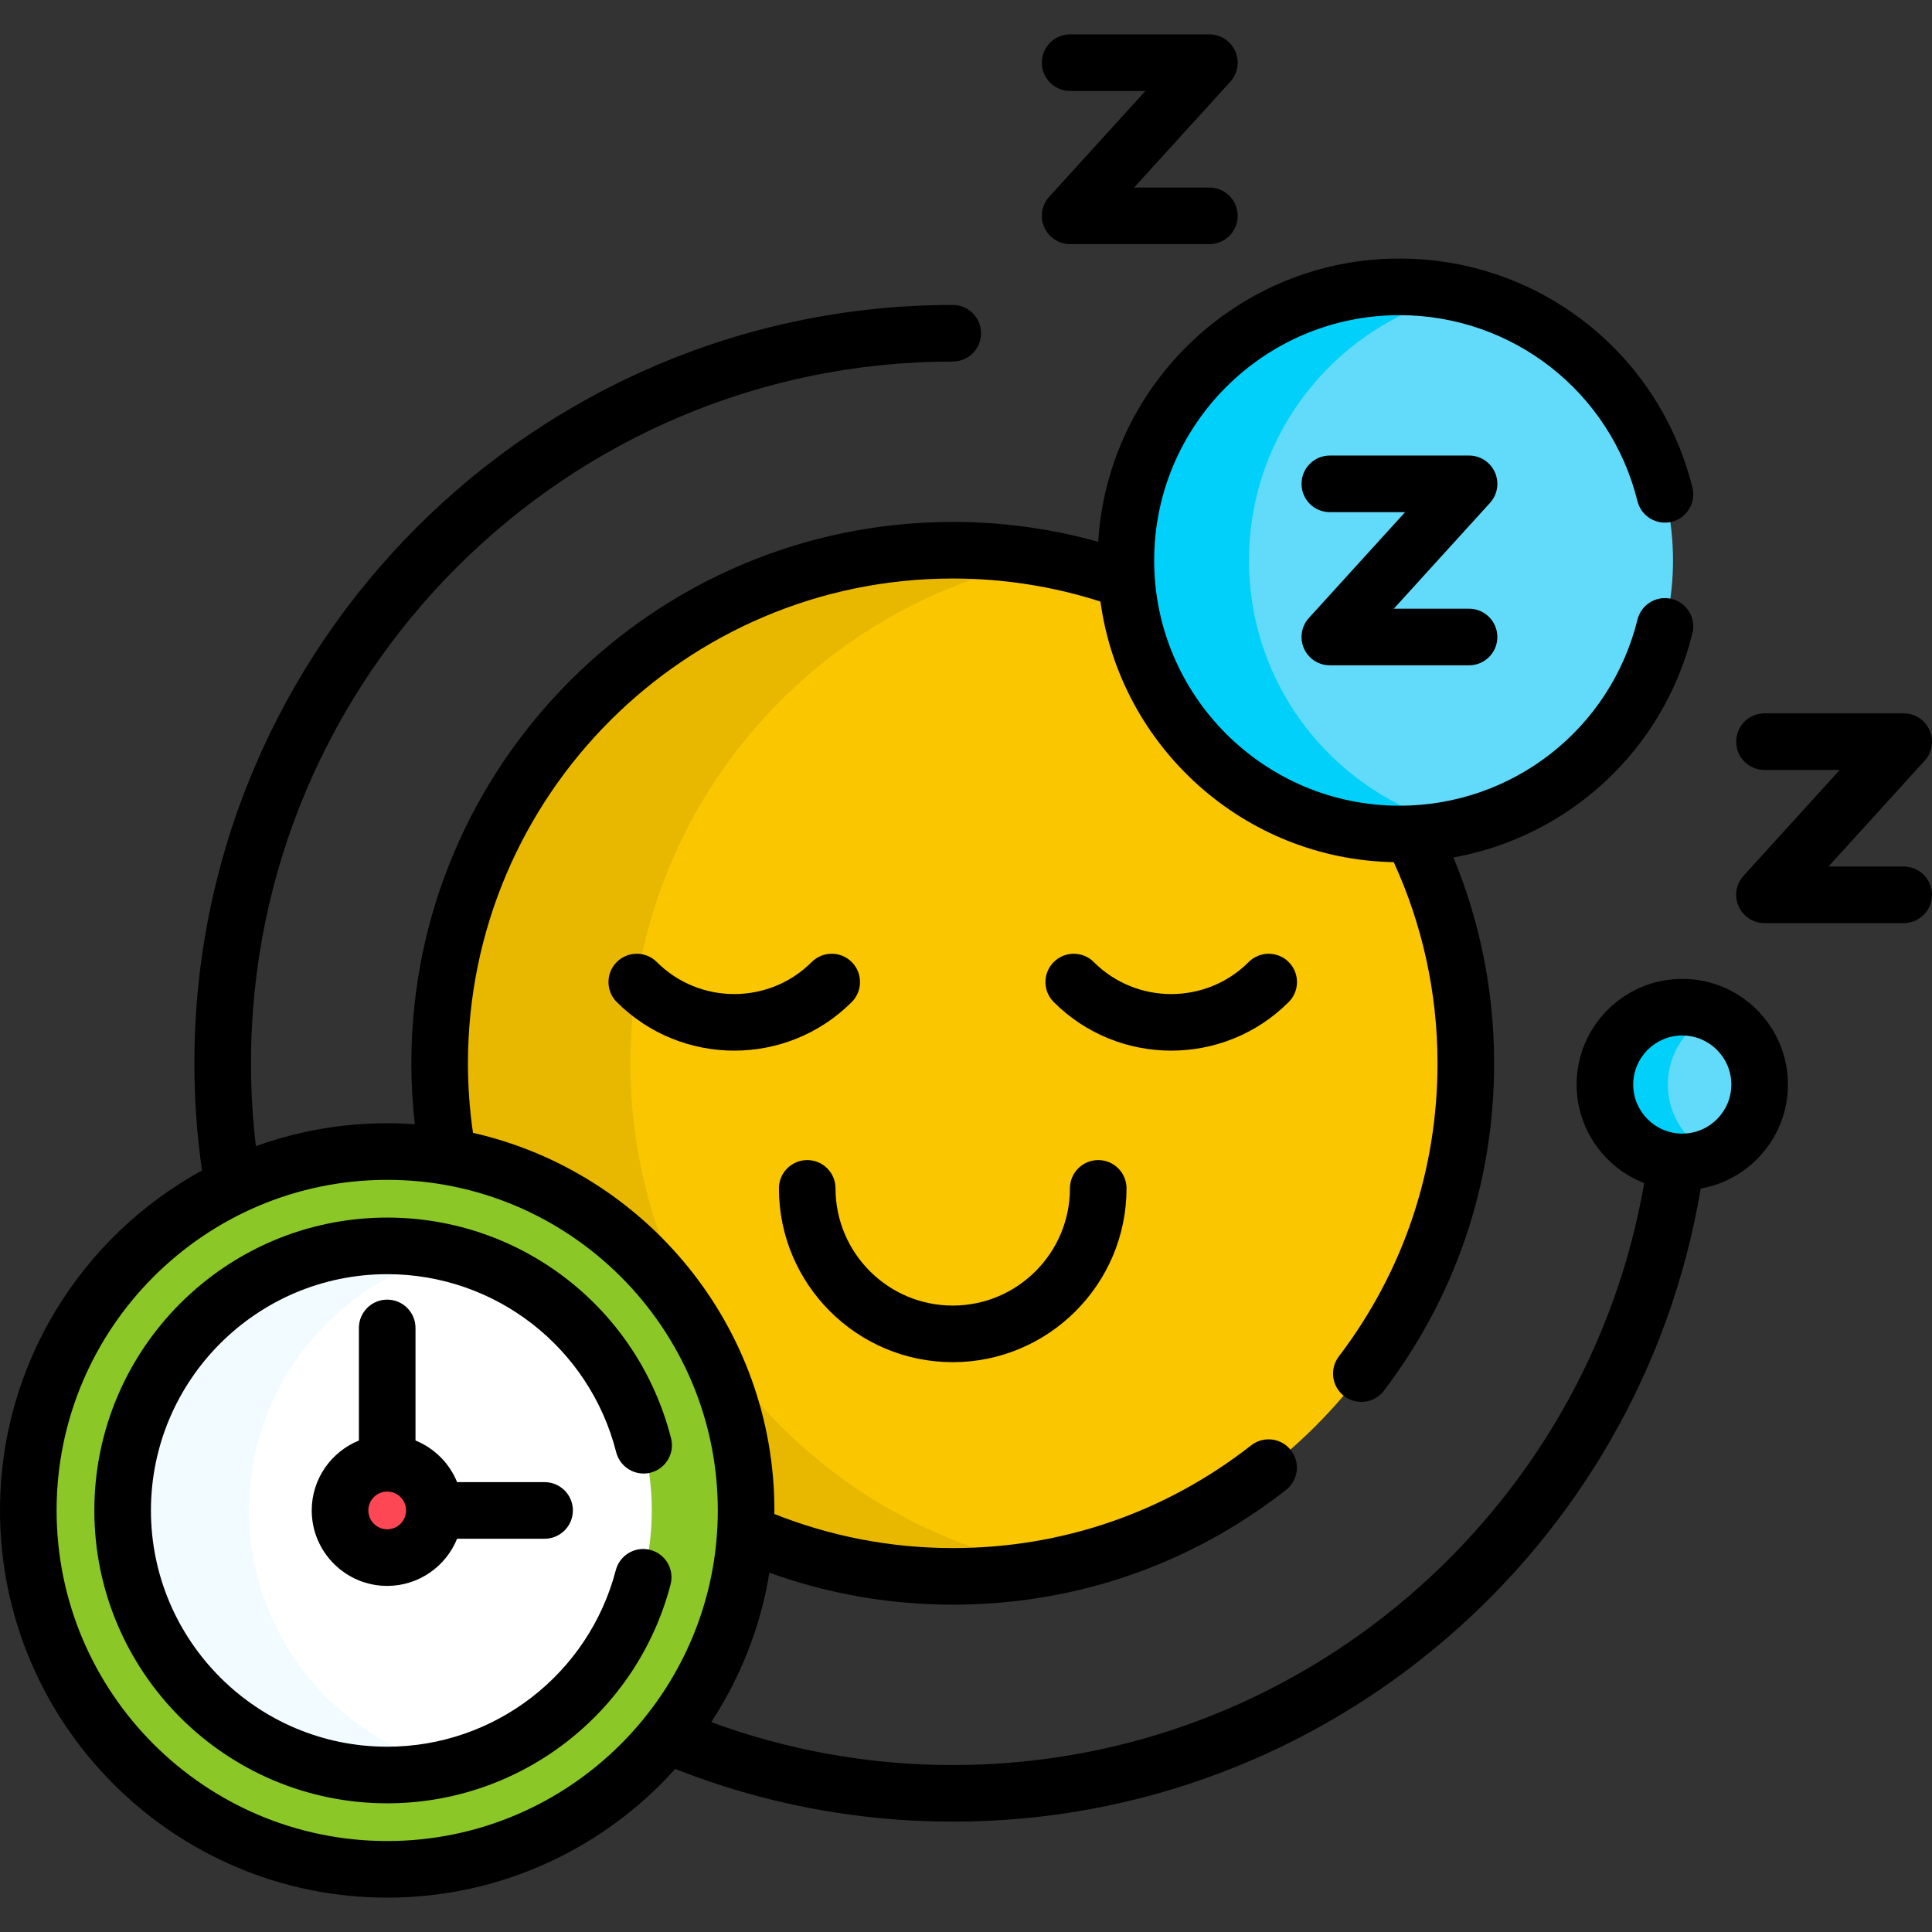 <svg id="Capa_1" enable-background="new 0 0 512 512" height="512" viewBox="0 0 512 512" width="512" xmlns="http://www.w3.org/2000/svg"><rect x="0" y="0" width="512" height="512" fill="#333333" stroke="none"/><g><path d="m374.103 220.937c-1.074.047-2.151.082-3.237.082-38.251 0-69.561-29.629-72.285-67.185-14.395-5.187-29.915-8.021-46.098-8.021-75.095 0-135.971 60.876-135.971 135.971 0 8.455.778 16.728 2.255 24.757 44.834 7.672 78.958 46.718 78.958 93.74 0 1.984-.068 3.952-.188 5.905 16.803 7.432 35.39 11.569 54.946 11.569 75.095 0 135.971-60.876 135.971-135.971 0-21.875-5.173-42.539-14.351-60.847z" fill="#fac600"/><path d="m167.058 281.784c0-66.458 47.681-121.77 110.698-133.617-8.19-1.54-16.636-2.354-25.273-2.354-75.095 0-135.971 60.876-135.971 135.971 0 8.455.778 16.728 2.255 24.757 44.834 7.672 78.958 46.718 78.958 93.74 0 1.984-.068 3.952-.188 5.905 16.803 7.432 35.39 11.569 54.946 11.569 8.637 0 17.083-.815 25.273-2.354-63.017-11.847-110.698-67.16-110.698-133.617z" fill="#e8b800"/><g><g><circle cx="370.866" cy="148.519" fill="#62dbfb" r="72.5"/></g><g><path d="m331 148.519c0-34.427 24.004-63.228 56.183-70.633-5.247-1.207-10.703-1.867-16.317-1.867-40.041 0-72.5 32.459-72.5 72.5s32.459 72.5 72.5 72.5c5.614 0 11.07-.659 16.317-1.867-32.179-7.405-56.183-36.206-56.183-70.633z" fill="#01d0fb"/></g></g><g><circle cx="102.613" cy="400.281" fill="#8bc727" r="95.113"/></g><g><path d="m102.613 470.393c-38.66 0-70.112-31.453-70.112-70.113s31.452-70.113 70.112-70.113 70.113 31.453 70.113 70.113-31.453 70.113-70.113 70.113z" fill="#fff"/></g><g><path d="m66 400.281c0-32.888 22.766-60.545 53.363-68.076-5.371-1.322-10.977-2.037-16.75-2.037-38.66 0-70.112 31.453-70.112 70.113s31.452 70.113 70.112 70.113c5.773 0 11.379-.715 16.75-2.037-30.597-7.531-53.363-35.189-53.363-68.076z" fill="#f2fbff"/></g><g><circle cx="102.613" cy="400.281" fill="#fd4755" r="12.5"/></g><g><circle cx="445.821" cy="287.416" fill="#62dbfb" r="20.5"/></g><g><path d="m442 287.416c0-8.349 4.999-15.519 12.16-18.716-2.55-1.138-5.367-1.784-8.34-1.784-11.322 0-20.5 9.178-20.5 20.5s9.178 20.5 20.5 20.5c2.973 0 5.79-.646 8.34-1.784-7.161-3.197-12.16-10.367-12.16-18.716z" fill="#01d0fb"/></g><g><path d="m252.483 360.99c25.396 0 46.059-20.662 46.059-46.059 0-4.142-3.357-7.5-7.5-7.5s-7.5 3.358-7.5 7.5c0 17.126-13.933 31.059-31.059 31.059s-31.06-13.933-31.06-31.059c0-4.142-3.357-7.5-7.5-7.5s-7.5 3.358-7.5 7.5c.001 25.397 20.663 46.059 46.06 46.059z"/><path d="m225.717 254.949c-2.93-2.929-7.678-2.929-10.607 0-11.317 11.317-29.734 11.319-41.054 0-2.93-2.929-7.678-2.929-10.607 0s-2.929 7.678 0 10.606c8.584 8.583 19.859 12.875 31.134 12.875s22.551-4.292 31.135-12.875c2.928-2.928 2.928-7.677-.001-10.606z"/><path d="m341.518 265.556c2.929-2.929 2.929-7.678 0-10.606-2.93-2.929-7.678-2.929-10.607 0-11.318 11.318-29.734 11.318-41.053 0-2.93-2.929-7.678-2.929-10.607 0s-2.929 7.678 0 10.606c8.584 8.583 19.858 12.875 31.134 12.875s22.549-4.292 31.133-12.875z"/><path d="m345.559 171.847c1.2 2.715 3.89 4.466 6.858 4.466h36.898c4.143 0 7.5-3.358 7.5-7.5s-3.357-7.5-7.5-7.5h-19.944l25.494-28.043c1.997-2.196 2.51-5.364 1.309-8.079-1.2-2.715-3.89-4.466-6.858-4.466h-36.898c-4.143 0-7.5 3.358-7.5 7.5s3.357 7.5 7.5 7.5h19.944l-25.494 28.043c-1.998 2.196-2.511 5.364-1.309 8.079z"/><path d="m283.601 24.106h19.944l-25.494 28.044c-1.997 2.196-2.51 5.364-1.309 8.079 1.2 2.715 3.89 4.466 6.858 4.466h36.898c4.143 0 7.5-3.358 7.5-7.5s-3.357-7.5-7.5-7.5h-19.944l25.494-28.043c1.997-2.196 2.51-5.364 1.309-8.079-1.2-2.715-3.89-4.466-6.858-4.466h-36.898c-4.143 0-7.5 3.358-7.5 7.5s3.357 7.499 7.5 7.499z"/><path d="m504.5 229.637h-19.944l25.494-28.043c1.997-2.196 2.51-5.364 1.309-8.079-1.2-2.715-3.89-4.466-6.858-4.466h-36.898c-4.143 0-7.5 3.358-7.5 7.5s3.357 7.5 7.5 7.5h19.944l-25.494 28.043c-1.997 2.196-2.51 5.364-1.309 8.079 1.2 2.715 3.89 4.466 6.858 4.466h36.898c4.143 0 7.5-3.358 7.5-7.5s-3.357-7.5-7.5-7.5z"/><path d="m172.35 410.744c-4.007-1.047-8.105 1.352-9.152 5.36-7.201 27.549-32.114 46.79-60.584 46.79-34.526 0-62.614-28.088-62.614-62.613s28.088-62.613 62.613-62.613c28.661 0 53.616 19.402 60.685 47.182 1.022 4.014 5.107 6.439 9.118 5.419 4.014-1.021 6.44-5.104 5.419-9.118-8.762-34.434-39.694-58.482-75.222-58.482-42.796-.001-77.613 34.816-77.613 77.612s34.817 77.613 77.613 77.613c35.289 0 66.17-23.849 75.096-57.997 1.048-4.008-1.352-8.105-5.359-9.153z"/><path d="m102.612 344.416c-4.143 0-7.5 3.358-7.5 7.5v29.837c-7.32 2.974-12.5 10.153-12.5 18.528 0 11.028 8.972 20 20 20 8.375 0 15.553-5.18 18.528-12.5h23.18c4.143 0 7.5-3.358 7.5-7.5s-3.357-7.5-7.5-7.5h-23.18c-2.032-5.001-6.026-8.995-11.028-11.028v-29.837c0-4.142-3.357-7.5-7.5-7.5zm0 60.865c-2.757 0-5-2.243-5-5s2.243-5 5-5 5 2.243 5 5-2.243 5-5 5z"/><path d="m445.82 259.416c-15.439 0-28 12.561-28 28 0 11.883 7.444 22.053 17.911 26.112-15.108 87.475-91.523 154.227-183.248 154.227-22.48 0-44.033-4.028-63.997-11.371 7.707-11.756 13.065-25.181 15.407-39.606 15.182 5.482 31.542 8.477 48.59 8.477 32.354 0 62.896-10.515 88.327-30.409 3.263-2.552 3.838-7.266 1.286-10.528-2.554-3.263-7.266-3.837-10.528-1.286-22.767 17.81-50.114 27.224-79.085 27.224-16.686 0-32.631-3.212-47.27-9.028.003-.316.012-.63.012-.946 0-48.771-34.203-89.7-79.881-100.071-.87-6.02-1.333-12.169-1.333-18.426 0-70.839 57.632-128.471 128.472-128.471 13.645 0 26.797 2.142 39.144 6.102 5.267 38.485 37.993 68.323 77.727 69.066 7.44 16.247 11.599 34.297 11.599 53.303 0 28.331-9.045 55.196-26.157 77.693-2.508 3.297-1.867 8.002 1.43 10.51 3.296 2.508 8.002 1.869 10.51-1.429 19.114-25.13 29.218-55.136 29.218-86.774 0-19.303-3.836-37.726-10.78-54.552 30.585-5.511 55.653-28.404 63.337-59.429.995-4.021-1.457-8.087-5.478-9.083-4.022-.995-8.088 1.457-9.083 5.478-7.191 29.04-33.133 49.321-63.084 49.321-35.841 0-65-29.159-65-65s29.159-65 65-65c29.936 0 55.873 20.268 63.076 49.288.998 4.02 5.065 6.471 9.086 5.473s6.471-5.066 5.473-9.086c-8.867-35.725-40.792-60.675-77.635-60.675-42.452 0-77.271 33.242-79.833 75.06-12.272-3.427-25.2-5.266-38.55-5.266-79.11 0-143.472 64.361-143.472 143.471 0 5.46.319 10.846.919 16.148-2.418-.171-4.857-.264-7.318-.264-12.21 0-23.927 2.148-34.799 6.079-.855-7.205-1.302-14.532-1.302-21.963 0-102.545 83.427-185.971 185.972-185.971 4.143 0 7.5-3.358 7.5-7.5s-3.357-7.5-7.5-7.5c-110.816 0-200.972 90.155-200.972 200.971 0 9.642.696 19.123 2.017 28.406-31.867 17.43-53.528 51.277-53.528 90.09 0 56.581 46.031 102.613 102.612 102.613 30.275 0 57.526-13.183 76.324-34.105 22.791 8.998 47.596 13.966 73.547 13.966 99.508 0 182.343-72.7 198.214-167.773 13.121-2.316 23.123-13.791 23.123-27.566 0-15.439-12.56-28-28-28zm-343.208 228.478c-48.31 0-87.612-39.303-87.612-87.613s39.303-87.613 87.612-87.613c48.311 0 87.613 39.303 87.613 87.613s-39.302 87.613-87.613 87.613zm343.208-187.478c-7.168 0-13-5.832-13-13s5.832-13 13-13 13 5.832 13 13-5.832 13-13 13z"/></g></g></svg>